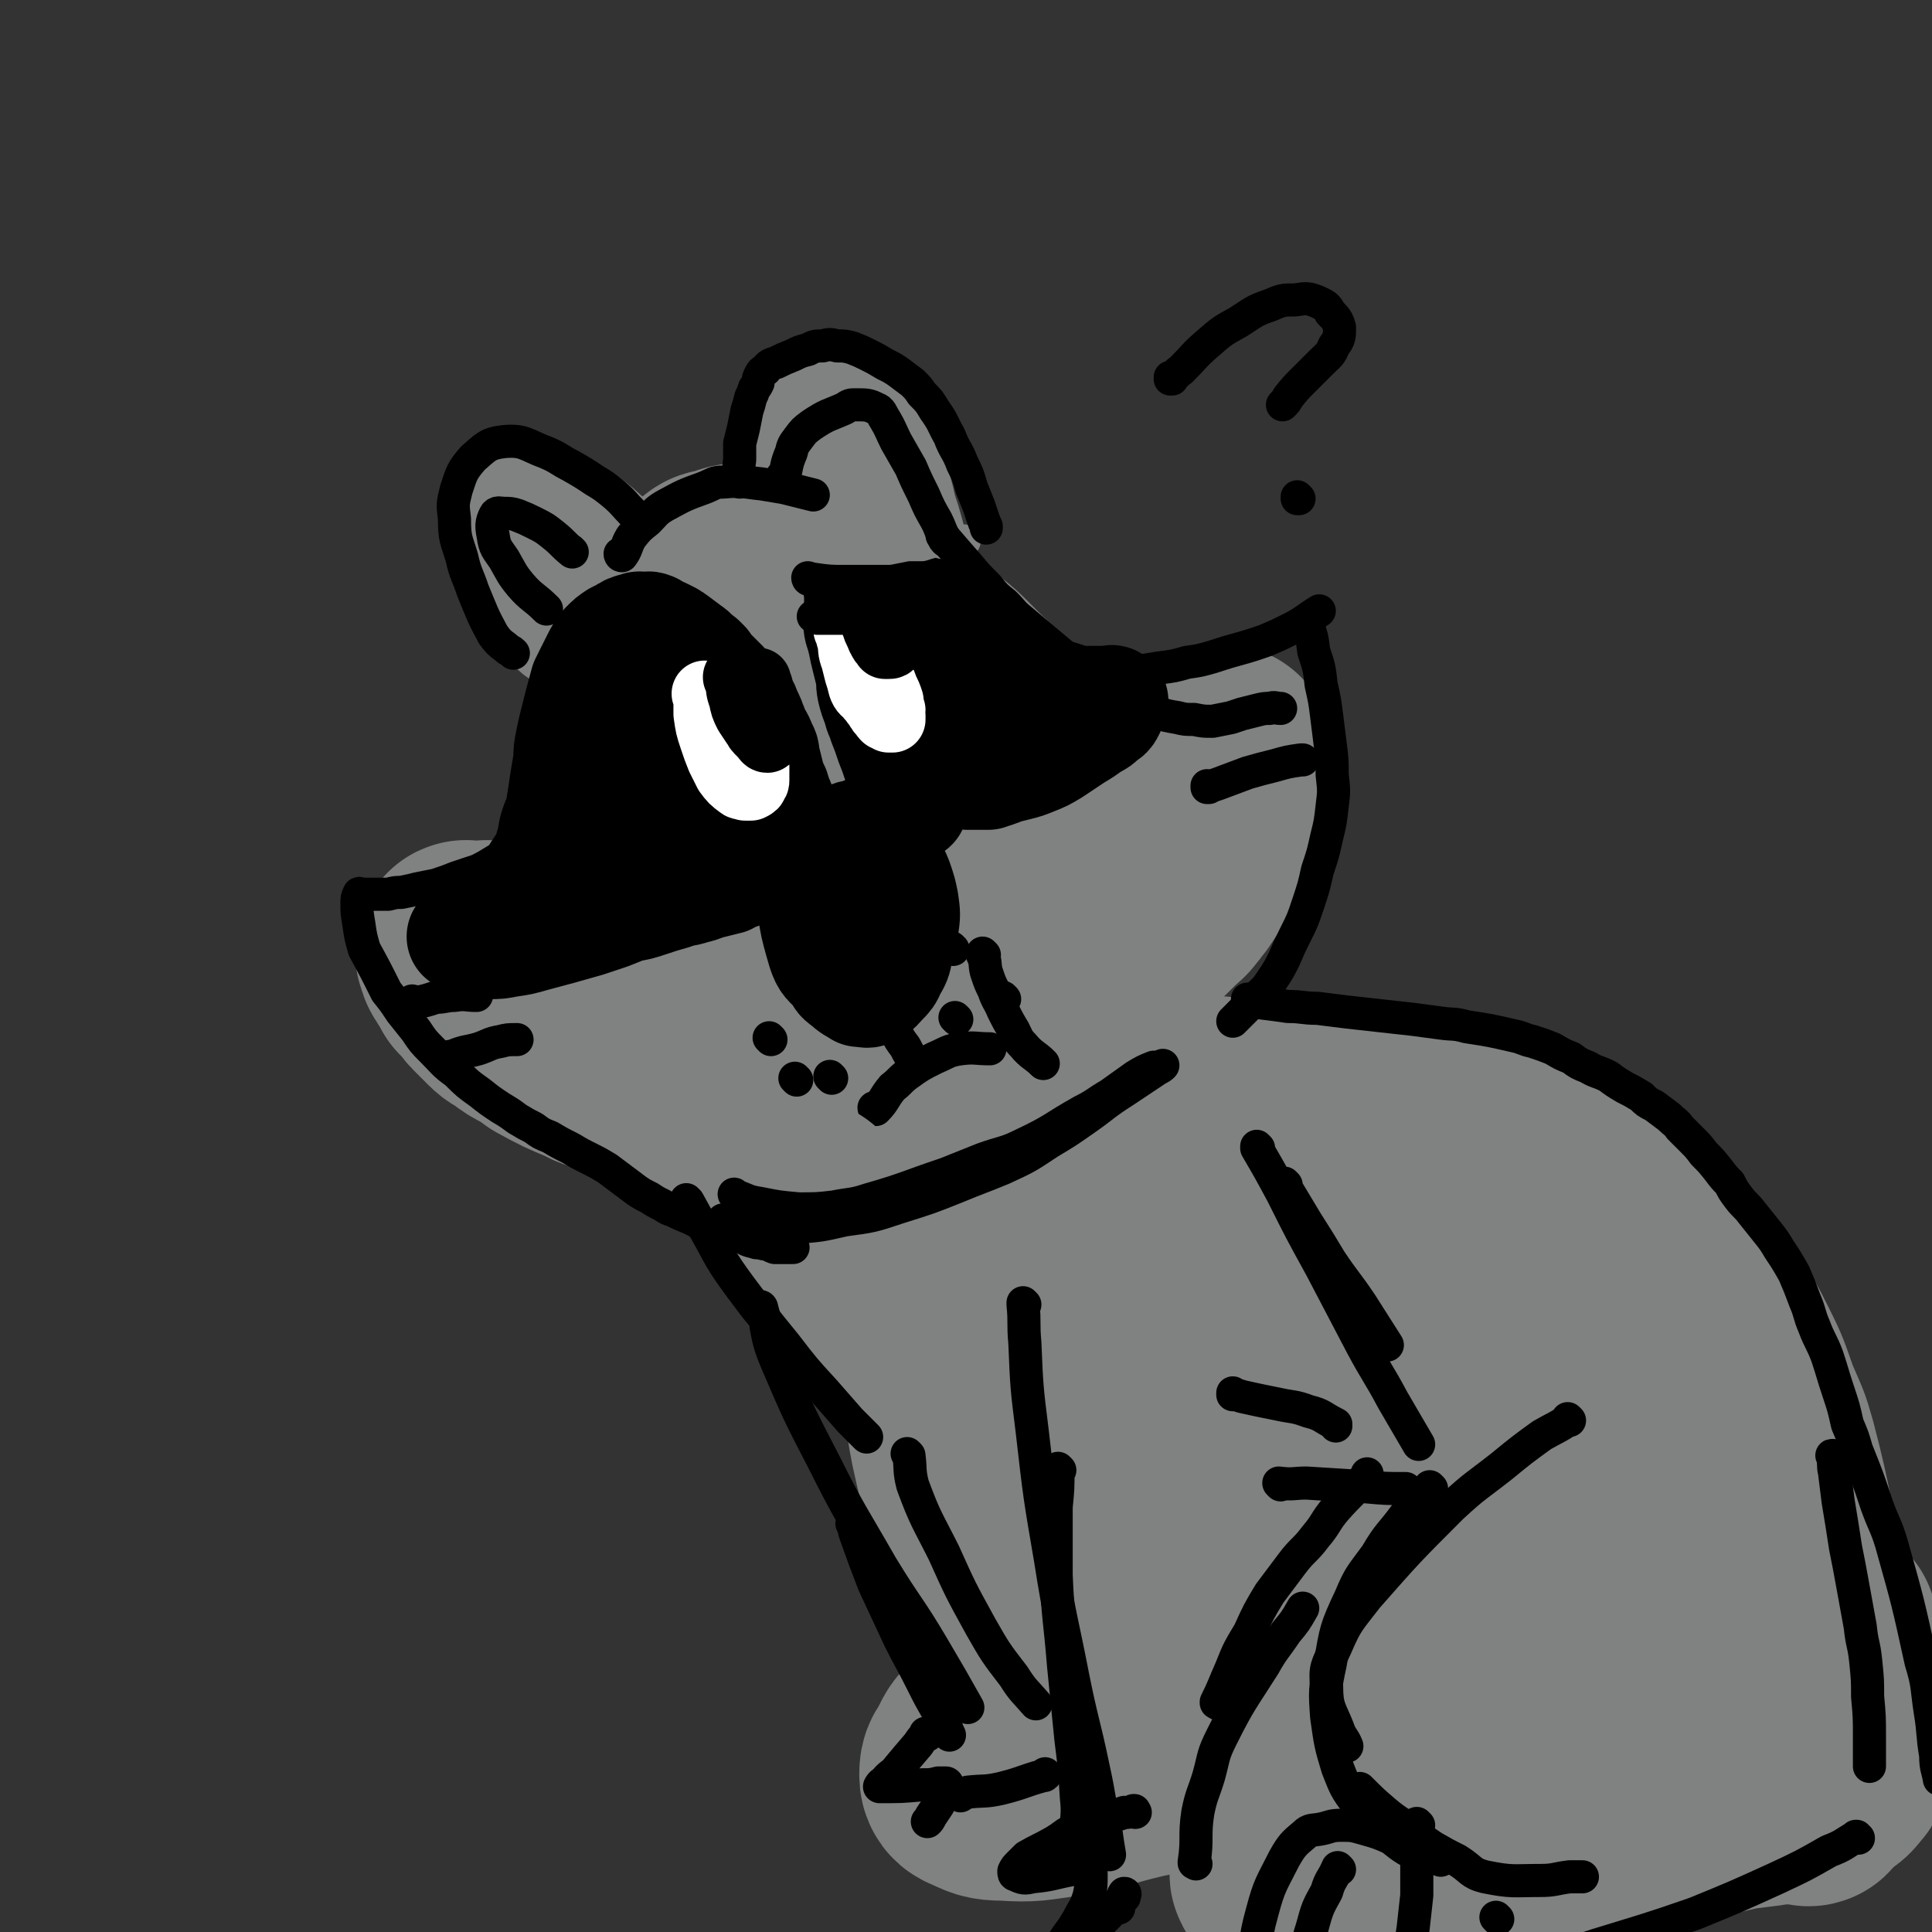 <svg viewBox='0 0 1050 1050' version='1.1' xmlns='http://www.w3.org/2000/svg' xmlns:xlink='http://www.w3.org/1999/xlink'><rect x="0" y="0" width="1050" height="1050" fill="#333333" stroke="none"/><g fill='none' stroke='rgb(128,130,130)' stroke-width='120' stroke-linecap='round' stroke-linejoin='round'><path d='M480,338c0,0 -1,-1 -1,-1 0,0 1,1 1,1 -6,-4 -6,-5 -13,-9 -5,-3 -4,-3 -10,-6 -3,-1 -3,-1 -7,-3 -4,-1 -4,-2 -8,-3 -7,-3 -7,-2 -15,-4 -4,-1 -4,-1 -9,-1 -3,-1 -3,0 -7,0 -3,0 -3,0 -5,0 -3,0 -3,-1 -6,0 -2,0 -2,1 -5,2 -3,1 -3,0 -6,1 -2,1 -2,2 -4,3 -3,2 -3,2 -6,4 -3,3 -3,3 -5,6 -3,3 -3,3 -5,7 -3,4 -4,3 -6,7 -2,5 -2,5 -4,9 -2,5 -2,4 -4,9 -1,4 -1,4 -3,9 -1,5 -1,5 -2,9 -1,5 -1,5 -1,9 -1,5 -2,5 -2,9 -1,5 -1,5 -1,10 -1,9 0,9 0,18 0,5 0,5 0,9 0,6 0,6 0,12 -1,4 -1,4 -1,9 -1,4 -1,4 -1,8 -1,4 -1,4 -2,8 -1,3 -1,3 -1,6 0,3 0,3 0,6 -1,2 -1,2 -1,4 -1,2 -1,2 -1,4 0,1 0,1 0,2 -1,2 -2,1 -3,3 -1,2 -1,2 -2,3 -1,2 0,2 -2,4 -1,2 -1,2 -2,3 -2,1 -2,1 -4,2 -2,0 -2,0 -4,1 -1,1 -1,1 -3,2 -1,1 -1,1 -2,2 -1,1 0,1 -2,2 0,0 0,0 -1,0 -1,0 -1,0 -2,0 -2,0 -2,0 -4,0 -2,1 -2,1 -4,2 -3,1 -3,2 -7,3 -2,1 -2,0 -4,1 -1,0 -1,0 -3,0 -4,0 -4,0 -8,0 -1,0 -1,0 -3,0 -2,0 -2,0 -4,0 -2,0 -2,0 -4,0 -1,-1 -1,-1 -2,-1 -1,-1 -1,-1 -2,-1 -1,-1 -1,-1 -2,-1 -1,-1 -1,0 -2,0 -1,0 -1,0 -2,0 -1,0 -1,0 -1,0 -1,0 -1,0 -2,0 -1,0 -1,0 -2,0 -1,0 -1,0 -2,0 0,0 -1,-1 -1,0 0,1 0,1 1,3 0,2 1,2 2,4 1,2 1,2 2,3 1,2 1,2 2,4 2,2 2,2 4,4 2,3 2,3 5,6 3,3 3,3 6,6 3,3 3,2 7,5 4,3 4,3 8,5 5,3 5,3 9,6 11,6 11,6 23,11 5,3 5,2 11,4 5,2 5,2 10,4 7,2 7,2 14,3 7,2 7,2 14,3 7,2 7,2 13,2 5,1 5,1 11,1 5,0 5,0 10,0 6,-1 6,-1 11,-2 6,-1 6,-1 13,-2 5,0 5,0 11,-1 6,-1 6,-1 12,-3 6,-1 6,-2 11,-4 5,-1 6,0 11,-2 6,-1 6,-2 12,-3 5,-2 5,-1 10,-3 7,-1 7,-1 15,-3 3,-1 3,-1 7,-2 3,-1 4,-1 7,-2 4,-1 4,-1 7,-3 3,-1 3,-1 6,-2 2,-2 2,-2 5,-3 3,-2 3,-2 6,-4 6,-4 6,-4 12,-7 3,-2 3,-2 5,-4 3,-2 3,-2 6,-3 3,-2 3,-2 6,-4 2,-3 2,-3 5,-5 3,-2 3,-2 6,-4 3,-3 2,-3 5,-6 4,-3 4,-3 8,-6 4,-2 4,-2 8,-5 4,-3 4,-3 8,-6 3,-2 4,-2 7,-5 3,-3 3,-3 6,-6 2,-2 3,-2 5,-5 2,-2 2,-3 4,-5 2,-3 2,-3 4,-6 2,-4 2,-4 4,-7 2,-3 2,-3 3,-6 2,-3 1,-3 2,-6 1,-2 1,-2 2,-5 1,-1 1,-1 2,-3 1,-2 1,-2 2,-4 1,-2 1,-2 2,-4 0,-1 1,-1 1,-3 1,-2 2,-2 2,-5 1,-1 0,-2 0,-3 0,-2 0,-2 0,-4 0,-2 0,-2 0,-4 0,-1 0,-1 0,-1 0,-1 0,-1 0,-2 0,-1 0,-1 0,-2 0,-1 0,-1 0,-2 0,-1 0,-1 0,-2 0,-1 1,-2 0,-2 0,0 0,1 -1,2 -1,2 -1,2 -3,4 -2,2 -2,2 -4,4 -2,2 -2,2 -3,4 -2,1 -2,1 -3,2 -1,1 -1,1 -2,2 -3,2 -3,2 -6,4 -2,1 -2,1 -4,2 -4,2 -4,2 -9,4 -3,2 -3,2 -7,3 -4,1 -4,1 -7,2 -3,1 -3,1 -7,2 -2,1 -2,1 -5,2 -3,0 -3,0 -5,0 -3,0 -3,0 -5,0 -2,0 -2,0 -4,0 -3,0 -3,0 -6,0 -3,0 -3,0 -6,0 -2,-1 -2,-1 -4,-1 -2,-1 -2,-1 -4,-2 -1,-1 -1,-1 -3,-2 -2,-1 -2,-1 -4,-1 0,0 0,0 -1,0 '/><path d='M486,342c0,0 -1,-1 -1,-1 0,0 0,0 1,1 4,5 4,5 9,10 6,4 6,4 12,9 5,4 5,4 10,9 4,4 4,4 8,8 9,8 8,9 17,18 9,9 10,8 18,18 9,9 8,9 16,19 3,3 3,3 7,7 3,4 3,4 6,7 2,4 2,4 4,7 '/><path d='M423,368c0,0 -1,-1 -1,-1 -2,6 -2,7 -3,14 -2,15 -2,15 -3,30 -2,18 -3,18 -3,35 -1,25 0,25 1,50 0,6 1,7 2,12 0,3 1,3 2,5 0,1 0,1 1,1 2,-2 2,-2 4,-4 5,-6 6,-6 10,-13 7,-11 7,-12 12,-24 5,-13 5,-13 8,-26 2,-12 2,-12 2,-25 0,-8 0,-8 -1,-17 -1,-3 -1,-3 -2,-7 -1,-2 -1,-2 -2,-3 -1,-1 -3,0 -3,1 -4,4 -4,4 -5,9 -3,10 -3,11 -3,21 1,12 1,12 4,23 3,11 3,11 8,21 3,6 4,6 8,11 4,5 4,5 8,8 5,3 5,3 10,5 5,1 5,2 10,1 6,-2 6,-2 11,-7 6,-5 6,-6 11,-14 5,-9 5,-9 9,-19 2,-6 2,-6 3,-12 1,-3 1,-4 1,-7 -1,0 -1,-1 -2,0 -1,1 -1,1 -3,3 -1,1 -1,1 -1,2 '/></g>
<g fill='none' stroke='rgb(128,130,130)' stroke-width='60' stroke-linecap='round' stroke-linejoin='round'><path d='M426,281c0,0 -1,-1 -1,-1 0,0 1,1 1,1 -1,-6 -1,-7 -1,-14 -1,-5 -1,-5 0,-11 0,-5 0,-5 1,-11 0,-5 1,-4 1,-9 1,-3 1,-3 1,-7 0,-2 -1,-2 0,-4 0,-2 0,-2 2,-4 2,-2 2,-2 5,-4 3,-1 3,-1 7,-1 3,-1 3,0 6,0 4,0 4,0 7,0 3,1 3,1 6,2 3,2 3,2 6,5 3,3 4,3 6,8 4,6 4,6 7,13 3,8 3,8 5,16 3,8 3,8 5,17 2,6 2,6 4,13 1,4 1,4 2,8 1,3 1,3 2,5 0,2 0,2 0,3 -1,1 0,1 0,2 0,0 0,1 0,1 0,0 0,-1 0,-2 -1,-3 -2,-3 -3,-6 -2,-5 -2,-5 -3,-10 -2,-5 -2,-5 -4,-11 -2,-5 -2,-5 -4,-11 -3,-5 -3,-5 -6,-10 -2,-5 -3,-5 -5,-10 -3,-5 -3,-5 -6,-10 -3,-5 -3,-5 -6,-9 -3,-3 -3,-4 -5,-7 -2,-2 -2,-2 -4,-4 -2,-2 -2,-1 -4,-3 -1,-1 0,-1 -2,-2 0,-1 0,-1 -1,-1 -2,0 -2,0 -3,1 -2,3 -2,4 -4,8 -2,8 -2,8 -3,17 -1,9 -2,9 -2,19 0,10 1,10 2,21 1,9 1,9 3,18 '/><path d='M338,300c0,0 -1,-1 -1,-1 0,0 1,1 1,1 -11,-9 -11,-11 -23,-19 -4,-3 -5,-2 -10,-4 -3,-1 -3,-2 -7,-3 -5,-1 -5,-1 -10,-1 -2,0 -2,0 -4,1 -2,1 -2,1 -3,3 -3,3 -3,3 -4,7 -2,4 -2,4 -3,8 -1,5 -1,5 0,9 0,5 0,5 2,10 2,5 2,4 4,8 2,4 2,4 5,7 2,3 2,3 5,6 3,3 3,3 6,5 3,3 4,3 7,6 3,2 3,2 6,4 3,1 3,1 5,3 3,2 3,2 7,4 1,0 2,0 3,0 1,0 1,0 2,0 1,0 2,0 2,0 0,-1 -1,-1 -2,-2 -1,-1 -1,-1 -2,-2 -1,-1 -2,-1 -3,-2 -2,-2 -2,-2 -4,-4 -2,-2 -2,-2 -3,-4 -2,-3 -2,-3 -4,-5 -2,-2 -2,-2 -3,-4 '/></g>
<g fill='none' stroke='rgb(0,0,0)' stroke-width='60' stroke-linecap='round' stroke-linejoin='round'><path d='M426,443c0,0 -1,-1 -1,-1 0,0 1,1 1,1 -2,-7 -3,-7 -5,-14 -2,-4 -2,-4 -3,-8 -1,-4 -1,-4 -2,-8 -1,-4 0,-4 -2,-7 -2,-6 -3,-5 -5,-11 -1,-2 -1,-3 -2,-5 -1,-2 -1,-2 -3,-4 -1,-1 -1,-1 -2,-3 -1,-2 0,-2 -2,-4 -1,-2 -2,-2 -4,-4 -2,-1 -2,-1 -3,-3 -2,-2 -2,-2 -4,-4 -2,-2 -2,-2 -4,-4 -1,-1 -1,-1 -2,-3 -1,-1 -1,-1 -2,-2 -1,-1 -1,0 -3,-2 -2,-1 -1,-2 -3,-3 -4,-3 -4,-3 -8,-6 -1,-1 -2,-1 -3,-2 -2,-1 -2,-1 -4,-2 -2,-1 -2,0 -4,-1 -1,-1 -1,-2 -2,-2 -2,-1 -2,0 -4,0 -2,0 -2,-1 -4,0 -4,1 -4,1 -7,3 -2,1 -2,1 -4,2 -3,2 -3,2 -6,5 -3,4 -3,4 -5,8 -3,6 -3,6 -6,12 -3,11 -3,11 -6,23 -1,4 -1,4 -2,9 -1,5 -1,5 -1,10 -1,6 -1,6 -2,12 -1,7 -1,7 -2,13 -1,7 -2,6 -4,13 -1,4 0,4 -2,9 -1,4 -1,4 -3,8 -2,3 -2,3 -4,6 -1,4 -1,4 -3,7 -2,3 -2,3 -4,5 -2,3 -2,3 -4,5 -1,2 -2,2 -3,4 -3,2 -3,2 -5,3 -4,4 -4,4 -9,8 -1,1 -1,1 -2,2 -1,0 -1,0 -2,1 -1,0 -1,0 -2,0 -1,0 -1,0 -2,0 -1,0 -1,0 -1,0 -1,0 -1,0 -2,0 -1,0 -1,0 -2,0 0,0 1,0 1,0 1,0 1,1 2,1 2,1 2,1 4,2 4,1 4,1 8,1 5,0 5,0 10,-1 7,-1 7,-1 14,-3 15,-4 15,-4 29,-8 6,-2 6,-2 12,-4 5,-2 5,-2 10,-4 6,-1 6,-1 12,-3 6,-2 6,-2 13,-4 5,-2 5,-1 11,-3 5,-1 5,-2 10,-3 4,-1 4,-1 8,-2 1,0 1,-1 3,-2 2,0 2,-1 4,-1 2,-1 2,-1 3,-2 2,-1 2,-1 4,-2 2,-1 1,-1 3,-2 2,-1 2,-1 4,-2 0,0 0,0 1,0 '/><path d='M349,382c0,0 -1,-1 -1,-1 0,0 1,0 1,1 -2,9 -3,9 -5,19 -1,9 -1,9 -1,19 0,7 0,7 1,14 0,5 1,5 2,10 1,3 0,3 2,7 0,1 0,2 1,3 2,2 2,3 4,4 1,0 2,0 3,-2 3,-3 2,-3 4,-7 4,-8 4,-8 8,-17 3,-7 3,-7 5,-15 2,-5 2,-5 3,-11 1,-3 1,-3 2,-6 0,-2 0,-2 0,-4 0,-1 0,-1 0,-1 0,-2 0,-4 0,-4 0,0 -1,2 0,4 1,5 1,5 2,10 3,9 3,9 7,17 3,8 3,8 7,16 2,4 3,4 5,8 '/><path d='M496,438c0,0 -1,-1 -1,-1 0,0 1,1 1,1 -2,-6 -2,-6 -4,-12 -2,-6 -2,-6 -4,-11 -2,-6 -2,-6 -4,-11 -2,-6 -2,-6 -4,-11 -1,-4 -2,-4 -3,-9 -2,-5 -2,-5 -3,-9 -1,-5 0,-5 -1,-9 -1,-4 -1,-4 -2,-8 -1,-4 -1,-4 -2,-9 -1,-4 -1,-4 -2,-7 -1,-4 0,-4 0,-7 -1,-3 0,-3 0,-6 0,-2 0,-2 0,-3 0,-3 0,-3 0,-5 0,-1 -1,-1 0,-2 0,-2 0,-2 1,-4 0,-1 1,-1 2,-1 1,-1 2,0 3,0 2,0 2,0 5,0 2,1 2,1 5,2 4,2 4,2 8,4 3,2 3,2 7,5 4,3 4,3 9,7 4,3 4,3 7,7 4,3 4,2 8,5 3,3 3,3 6,6 2,2 2,3 5,5 3,3 3,3 7,6 3,2 3,3 7,5 3,2 4,2 7,4 4,1 4,2 8,3 3,2 3,2 7,3 3,2 3,1 7,2 3,1 3,1 6,2 3,1 3,1 6,1 2,0 2,0 4,0 2,0 2,0 4,0 2,0 2,0 3,0 1,0 1,0 2,0 1,0 1,0 2,0 1,0 1,-1 2,0 0,0 0,1 -1,1 0,2 0,2 -1,4 -1,2 -1,2 -3,3 -3,3 -3,3 -7,5 -4,3 -4,3 -9,6 -6,4 -6,4 -12,8 -5,3 -5,3 -10,5 -5,2 -5,2 -9,3 -4,1 -4,1 -8,2 -2,1 -2,1 -5,2 -2,0 -2,0 -3,1 -2,0 -2,0 -3,0 -1,0 -1,0 -2,0 -1,0 -1,0 -2,0 -1,0 -1,0 -2,0 -1,0 -1,0 -2,0 -1,-1 -1,-1 -1,-2 -1,-2 -2,-2 -2,-3 -1,-2 -1,-2 -2,-5 -1,-4 -1,-4 -2,-7 -1,-5 -1,-5 -2,-10 -1,-4 -1,-4 -2,-8 0,-3 0,-3 -2,-5 0,-1 0,-1 0,-1 '/><path d='M471,453c0,0 -1,-1 -1,-1 0,0 1,1 1,1 -5,1 -6,0 -10,2 -4,2 -5,2 -8,5 -4,3 -5,3 -8,8 -3,7 -4,7 -4,14 1,17 1,18 6,35 2,6 3,6 8,11 2,4 2,4 5,6 3,3 4,3 7,5 3,0 4,1 6,0 4,-2 4,-3 7,-6 2,-2 3,-3 4,-6 3,-5 3,-5 4,-10 2,-6 2,-6 3,-13 1,-7 1,-7 0,-14 -1,-5 -1,-5 -3,-11 -2,-5 -2,-5 -5,-9 -2,-3 -2,-3 -4,-6 -2,-2 -2,-2 -3,-4 -1,-1 -1,-1 -2,-2 -1,0 -1,0 -2,0 0,0 0,0 0,0 '/></g>
<g fill='none' stroke='rgb(0,0,0)' stroke-width='18' stroke-linecap='round' stroke-linejoin='round'><path d='M477,545c0,0 -1,-1 -1,-1 0,0 0,0 1,1 1,2 1,2 3,5 3,6 3,6 7,11 2,4 2,4 5,8 2,4 2,4 5,8 0,0 0,0 0,0 '/><path d='M476,603c0,0 -1,-1 -1,-1 0,0 0,1 1,1 5,-5 4,-6 9,-12 4,-3 4,-4 8,-7 7,-5 7,-5 15,-9 7,-3 7,-4 14,-5 8,-1 8,0 16,0 '/><path d='M535,519c0,0 -1,-1 -1,-1 0,0 0,0 0,1 2,4 1,5 2,9 2,6 2,6 4,10 2,6 3,6 5,11 3,6 3,6 6,11 2,4 2,5 5,8 5,6 6,5 11,10 '/></g>
<g fill='none' stroke='rgb(255,255,255)' stroke-width='36' stroke-linecap='round' stroke-linejoin='round'><path d='M384,378c0,0 -1,-1 -1,-1 0,0 1,0 1,1 0,5 0,5 0,10 1,7 1,7 3,13 2,6 2,6 4,11 2,4 2,4 4,8 3,4 3,4 7,7 1,1 2,0 3,1 2,0 2,0 3,0 2,-1 2,-1 2,-2 1,-1 1,-1 1,-2 0,-1 0,-1 0,-3 0,-2 0,-2 0,-5 -1,-3 -1,-3 -1,-6 -1,-5 -1,-5 -3,-9 -2,-3 -2,-3 -4,-7 -1,-3 -1,-3 -3,-5 -1,-2 -1,-2 -2,-4 0,0 0,0 0,0 '/><path d='M461,343c0,0 -1,-1 -1,-1 0,0 0,0 1,1 0,2 0,2 1,5 1,5 0,5 2,10 1,4 1,4 2,8 1,3 1,3 2,7 1,3 2,3 4,5 1,2 2,2 3,4 2,2 1,2 3,4 0,1 1,1 2,2 0,1 0,1 1,2 1,0 1,0 2,1 1,0 2,0 2,0 0,-1 0,-1 0,-2 -1,-2 0,-2 0,-3 -1,-3 -1,-3 -1,-5 -1,-3 -1,-3 -3,-7 -1,-4 -2,-4 -4,-7 -1,-4 -1,-4 -3,-7 -2,-3 -2,-2 -4,-5 -1,-1 -1,-1 -1,-2 -1,-1 -1,-1 -2,-2 0,0 0,0 0,0 '/></g>
<g fill='none' stroke='rgb(0,0,0)' stroke-width='36' stroke-linecap='round' stroke-linejoin='round'><path d='M401,369c0,0 -1,-1 -1,-1 0,0 1,0 1,1 1,5 0,5 2,10 1,5 1,5 3,9 2,3 2,3 4,6 1,1 1,2 2,3 1,1 1,1 2,2 2,2 2,3 3,3 1,0 0,-2 0,-4 -1,-3 0,-3 0,-6 -1,-4 0,-4 -1,-8 0,-4 0,-4 -2,-7 0,-2 -1,-2 -1,-4 -1,-2 -1,-2 -1,-3 0,0 0,0 0,0 '/><path d='M474,327c0,0 -1,-1 -1,-1 0,0 0,0 1,1 1,6 0,6 1,12 1,3 1,3 2,5 1,2 1,3 2,4 0,1 1,1 2,2 0,0 0,1 0,1 1,0 1,0 2,0 1,0 1,0 2,-1 0,-1 -1,-1 0,-2 0,-2 0,-2 0,-4 0,-7 0,-7 1,-13 0,-4 0,-4 0,-7 '/></g>
<g fill='none' stroke='rgb(128,130,130)' stroke-width='18' stroke-linecap='round' stroke-linejoin='round'><path d='M418,286c0,0 -1,-1 -1,-1 0,0 0,1 1,1 4,1 4,1 8,2 6,1 6,1 12,2 5,0 5,0 11,1 4,0 4,0 9,0 3,0 3,0 7,0 4,0 4,0 8,0 4,0 4,0 8,-1 8,-1 8,-2 15,-3 2,-1 2,0 4,0 2,0 2,0 3,0 1,0 1,0 2,0 1,0 1,0 2,0 0,0 1,0 1,0 0,0 -1,0 -2,0 -2,0 -2,0 -4,0 -5,0 -5,1 -10,1 -8,1 -8,1 -16,2 -6,1 -6,1 -13,2 -5,1 -5,1 -10,1 -5,0 -5,0 -9,0 -5,0 -5,0 -10,0 -3,0 -3,0 -6,0 -2,0 -2,0 -4,0 -2,0 -2,0 -4,0 -1,0 -1,0 -2,0 0,0 -1,0 -1,0 1,0 2,0 5,0 5,1 5,2 10,2 7,1 7,1 13,2 7,1 7,1 14,1 6,0 6,0 13,0 5,0 5,0 11,0 5,-1 5,-1 10,-2 4,0 4,0 8,0 3,-1 3,-1 7,-2 3,0 3,1 6,1 5,0 5,-1 10,-1 '/></g>
<g fill='none' stroke='rgb(0,0,0)' stroke-width='18' stroke-linecap='round' stroke-linejoin='round'><path d='M440,315c0,0 -1,-1 -1,-1 0,0 0,1 1,1 3,1 3,1 7,3 6,2 6,2 13,5 5,1 5,1 10,3 5,1 5,0 10,1 4,1 4,2 9,2 5,1 5,1 10,1 3,0 3,0 7,0 3,0 3,0 5,0 2,0 2,0 4,0 1,0 1,0 2,0 1,0 1,0 2,0 1,0 1,0 1,0 -1,0 -1,0 -3,0 -2,0 -2,-1 -4,0 -2,0 -2,0 -4,1 -3,1 -3,1 -5,2 -4,1 -4,1 -8,2 -5,0 -5,0 -10,1 -5,0 -5,0 -11,0 -5,0 -5,0 -10,0 -4,0 -4,0 -8,0 -3,0 -3,0 -6,0 -1,0 -1,0 -3,0 -1,0 -1,0 -2,0 -1,0 -1,0 -2,0 -1,-1 -1,-1 -2,-1 0,0 0,0 0,0 0,0 0,0 1,0 3,0 3,0 6,0 5,0 5,0 9,0 5,0 5,0 9,0 5,0 5,0 10,0 4,0 4,0 8,0 5,0 5,0 10,0 3,0 3,0 7,0 4,0 4,0 7,0 3,0 3,0 7,0 '/></g>
<g fill='none' stroke='rgb(128,130,130)' stroke-width='60' stroke-linecap='round' stroke-linejoin='round'><path d='M625,565c0,0 -1,-1 -1,-1 0,0 0,0 0,1 5,1 5,2 9,3 7,2 7,1 14,2 11,1 11,1 23,2 13,0 13,0 26,1 12,1 12,1 23,2 14,1 14,0 27,2 24,5 25,5 49,11 11,3 11,4 22,9 10,4 10,3 19,8 9,6 9,6 17,12 10,7 10,7 19,15 8,6 8,7 16,14 7,8 7,8 15,16 4,4 4,4 8,9 '/><path d='M882,623c0,0 -1,-1 -1,-1 0,0 0,0 0,1 6,4 7,3 12,8 9,7 9,7 18,16 10,11 10,11 20,22 11,15 12,15 22,31 8,12 8,12 14,24 7,14 7,15 12,29 6,14 6,13 10,27 10,38 8,38 17,75 4,19 4,19 8,38 1,4 1,4 2,7 '/></g>
<g fill='none' stroke='rgb(128,130,130)' stroke-width='120' stroke-linecap='round' stroke-linejoin='round'><path d='M437,658c0,0 -1,-1 -1,-1 0,0 0,0 1,1 6,9 5,9 12,18 10,13 8,15 20,24 17,14 18,14 37,24 19,9 19,9 40,15 19,6 19,6 39,8 22,3 22,4 44,4 18,-1 19,0 37,-5 32,-10 31,-12 62,-25 14,-7 14,-7 28,-14 16,-9 16,-9 31,-18 6,-4 5,-4 11,-8 4,-2 4,-2 7,-4 '/><path d='M537,670c0,0 -1,-1 -1,-1 0,0 0,1 0,1 4,-1 4,-1 7,-2 13,-2 14,-1 27,-3 12,-3 12,-3 25,-6 15,-4 15,-3 31,-7 15,-3 15,-3 29,-8 15,-4 15,-4 29,-9 9,-4 9,-4 19,-8 6,-2 6,-2 13,-5 4,-3 4,-3 9,-6 2,-2 2,-2 5,-4 1,0 1,0 2,-1 1,-1 2,-2 2,-2 0,0 -1,0 -2,1 -3,1 -3,1 -7,3 -7,4 -6,5 -13,9 -11,6 -11,6 -23,12 -11,5 -11,4 -21,9 -10,3 -10,3 -19,7 -8,4 -8,4 -15,7 -8,4 -8,4 -15,8 -7,3 -7,4 -14,7 -4,3 -4,3 -9,5 -3,1 -3,1 -6,1 -2,1 -2,1 -3,1 -1,0 -2,0 -2,0 0,0 1,0 3,0 6,0 6,0 12,0 10,-2 10,-2 20,-4 8,-3 8,-3 17,-6 5,-2 6,-2 11,-6 3,-2 3,-2 6,-5 1,-2 2,-2 3,-4 1,-4 1,-4 1,-7 0,-2 0,-2 -1,-3 0,-2 0,-2 -1,-4 -2,-2 -2,-2 -4,-4 -7,-6 -7,-6 -14,-11 -2,-2 -2,-2 -4,-5 -2,-1 -2,-1 -3,-3 -1,-1 -2,-1 -2,-2 -1,-1 0,-1 -1,-2 0,0 0,0 0,0 '/><path d='M517,744c0,0 -1,-1 -1,-1 0,0 0,0 1,1 3,20 1,20 5,40 4,18 4,19 10,36 5,15 4,15 12,29 7,13 7,13 16,25 9,11 8,13 20,21 33,21 35,21 71,36 17,7 18,7 37,9 16,2 16,1 33,-1 17,-1 17,-1 34,-5 17,-4 17,-5 34,-11 21,-7 21,-7 43,-15 '/><path d='M562,826c0,0 -2,-1 -1,-1 3,-1 4,0 7,-2 14,-5 14,-6 28,-12 22,-9 22,-9 43,-18 22,-8 22,-8 44,-16 20,-7 20,-8 41,-14 20,-6 20,-6 41,-10 23,-4 23,-4 46,-6 17,-1 17,-1 35,0 17,1 17,1 33,5 12,2 12,2 23,7 9,4 9,5 17,10 7,6 7,6 13,12 6,6 6,5 11,11 3,4 3,5 5,9 '/><path d='M808,620c0,0 -1,-1 -1,-1 0,0 0,0 0,1 10,9 10,9 20,18 10,9 10,9 21,19 14,13 15,13 28,26 14,15 14,15 27,30 12,15 12,15 22,31 8,13 9,13 15,27 7,14 9,14 11,28 4,28 3,29 1,56 -1,14 -2,14 -7,27 -4,12 -3,13 -10,24 -5,9 -6,9 -13,15 -9,8 -10,8 -20,13 -15,5 -15,6 -30,8 -17,2 -18,0 -35,0 -17,1 -17,0 -35,0 -18,1 -18,1 -36,1 -18,1 -18,1 -36,2 -18,1 -18,1 -37,2 -15,1 -15,1 -29,0 -8,0 -8,0 -15,-1 '/><path d='M621,833c0,0 -1,-1 -1,-1 0,0 0,0 0,0 14,10 13,12 27,19 22,12 23,12 47,19 31,9 31,9 63,15 50,8 50,7 100,13 17,2 17,1 35,2 28,0 28,1 56,0 9,0 9,0 18,-1 6,-1 6,-2 12,-3 4,-2 4,-2 8,-3 2,-1 3,0 4,-2 2,-1 2,-1 3,-3 0,-1 0,-1 0,-2 0,-1 0,-1 0,-1 1,3 1,4 2,8 2,10 2,10 4,20 2,10 2,10 3,21 1,7 1,7 0,15 0,4 0,4 -2,9 -1,3 -1,3 -3,5 -2,3 -3,3 -6,4 -6,1 -6,1 -12,0 -8,0 -8,-1 -16,-2 -11,-3 -11,-3 -21,-7 -12,-3 -13,-2 -24,-8 -24,-11 -24,-11 -47,-24 -11,-6 -10,-7 -21,-14 -9,-5 -9,-5 -18,-9 -12,-6 -13,-6 -25,-11 -16,-7 -16,-6 -31,-13 -16,-6 -16,-5 -32,-12 -13,-6 -13,-6 -26,-13 0,0 0,-1 0,-1 7,3 8,4 15,6 17,4 17,7 34,8 42,3 43,3 85,0 18,-1 17,-2 35,-6 11,-3 11,-3 21,-7 6,-1 5,-2 10,-4 3,-1 3,-1 5,-2 1,-1 1,-1 1,-2 0,-2 0,-2 -2,-3 -6,-4 -6,-4 -13,-7 -17,-7 -17,-7 -35,-12 -21,-6 -21,-9 -44,-11 -37,-4 -38,-4 -76,-2 -15,1 -15,2 -29,7 -9,4 -8,6 -16,11 -5,4 -6,3 -10,8 -3,3 -5,4 -5,8 1,6 1,7 5,11 8,10 9,10 21,16 22,11 22,11 46,17 23,7 24,7 47,10 17,2 18,2 35,2 12,-1 12,-2 25,-4 12,-2 12,-2 23,-4 3,-1 3,-1 5,-2 2,-1 2,-1 3,-2 0,-1 -1,-1 -2,-2 -3,-2 -3,-2 -7,-3 -13,-7 -12,-8 -25,-14 -18,-8 -18,-8 -36,-16 -18,-7 -18,-7 -37,-12 -13,-4 -13,-5 -27,-7 -11,-1 -11,-1 -22,-1 -8,1 -8,2 -16,3 '/><path d='M866,920c0,0 -1,-1 -1,-1 0,0 0,0 0,0 -9,5 -10,5 -20,10 -14,8 -14,9 -29,17 -17,9 -17,9 -33,18 -18,9 -19,8 -37,18 -14,8 -14,8 -27,17 -8,5 -8,5 -16,11 -3,2 -3,2 -6,6 -1,1 -2,2 -1,3 6,2 7,3 14,2 43,-3 43,-3 85,-9 23,-3 23,-4 45,-9 22,-5 22,-6 44,-11 17,-5 17,-5 35,-8 12,-3 12,-3 25,-6 8,-1 8,-1 16,-2 5,-1 5,-1 10,-1 3,0 3,0 6,0 3,0 3,0 5,0 1,0 1,0 2,0 1,1 0,1 0,1 '/><path d='M567,914c0,0 -1,-1 -1,-1 0,0 1,0 0,0 -8,9 -9,9 -17,18 -6,7 -6,7 -11,14 -5,5 -5,5 -8,12 -2,3 -3,3 -3,7 0,2 0,4 3,5 7,3 7,4 16,4 15,1 16,0 31,-2 22,-4 21,-5 42,-10 19,-4 19,-4 38,-9 4,-1 4,-1 7,-3 '/></g>
<g fill='none' stroke='rgb(0,0,0)' stroke-width='18' stroke-linecap='round' stroke-linejoin='round'><path d='M276,464c0,0 -1,-1 -1,-1 0,0 1,0 1,1 -8,4 -8,5 -16,9 -6,2 -6,2 -12,4 -5,2 -5,2 -11,4 -5,1 -5,1 -10,2 -4,1 -4,1 -9,2 -3,0 -3,0 -7,1 -2,0 -2,0 -5,0 -2,0 -2,0 -4,0 -1,0 -1,0 -2,0 -1,0 -1,0 -2,0 0,0 0,0 -1,0 -1,0 -2,-1 -2,0 -1,2 -1,2 -1,5 0,5 0,5 1,11 1,7 1,7 3,14 6,11 6,11 12,23 4,5 4,5 8,11 4,5 4,5 8,10 4,6 4,6 9,11 6,6 6,7 13,12 6,6 6,6 13,11 5,4 5,4 11,8 5,3 5,3 9,6 5,3 5,3 9,5 4,3 4,3 9,5 5,3 5,3 11,6 5,3 5,3 11,6 4,2 4,2 9,5 4,3 4,3 8,6 4,3 4,3 8,6 3,2 3,2 7,4 3,2 3,2 7,4 3,2 3,2 6,3 4,2 4,2 9,4 4,2 4,2 8,4 4,1 4,0 8,2 2,0 2,0 5,1 3,1 3,1 5,2 4,2 4,3 9,4 2,1 2,0 5,1 3,0 3,1 6,2 5,0 5,0 10,0 '/><path d='M225,545c0,0 -1,-1 -1,-1 0,0 0,1 1,1 6,-1 6,-1 12,-3 5,0 5,-1 10,-1 6,-1 6,0 12,0 0,0 0,0 0,0 '/><path d='M241,576c0,0 -1,-1 -1,-1 0,0 0,1 1,1 2,-1 2,-2 5,-2 7,-3 7,-2 14,-4 6,-2 6,-3 12,-4 4,-1 4,-1 9,-1 '/><path d='M344,279c0,0 -1,-1 -1,-1 0,0 1,1 1,1 -5,-5 -5,-6 -11,-11 -5,-4 -5,-4 -10,-7 -6,-4 -6,-4 -13,-8 -6,-3 -6,-4 -13,-7 -11,-4 -12,-7 -23,-6 -9,1 -10,3 -17,9 -6,7 -6,8 -9,17 -2,8 -2,8 -1,16 0,11 1,11 4,21 2,9 3,9 6,18 5,12 5,13 11,24 3,4 3,4 7,7 2,2 2,1 4,3 '/><path d='M311,300c0,0 -1,-1 -1,-1 0,0 1,1 1,1 -5,-4 -5,-5 -10,-9 -5,-4 -5,-4 -11,-7 -4,-2 -4,-2 -9,-4 -3,-1 -4,-1 -7,-1 -2,0 -4,-1 -5,1 -2,4 -2,6 -1,11 1,7 2,7 6,13 4,7 4,8 9,14 6,7 7,6 14,13 '/><path d='M433,587c0,0 -1,-1 -1,-1 0,0 0,0 1,1 '/><path d='M419,565c0,0 -1,-1 -1,-1 0,0 0,0 1,1 '/><path d='M452,586c0,0 -1,-1 -1,-1 0,0 0,0 1,1 '/><path d='M520,554c0,0 -1,-1 -1,-1 0,0 0,0 1,1 '/><path d='M518,516c0,0 -1,-1 -1,-1 0,0 0,0 1,1 '/><path d='M546,543c0,0 -1,-1 -1,-1 0,0 0,0 0,1 '/><path d='M338,302c0,0 -1,-1 -1,-1 0,0 0,1 1,1 3,-4 2,-5 5,-10 4,-5 4,-5 9,-9 4,-4 4,-5 9,-8 11,-6 11,-6 22,-10 5,-2 5,-3 10,-3 11,-1 11,0 21,1 6,1 6,1 12,2 8,2 8,2 16,4 '/><path d='M402,262c0,0 -1,-1 -1,-1 0,0 1,1 1,1 0,-5 -1,-6 0,-12 0,-4 0,-4 0,-9 1,-4 1,-4 2,-8 1,-5 1,-5 2,-10 1,-3 1,-3 2,-7 1,-2 1,-2 2,-5 1,-1 1,-1 2,-3 0,-2 0,-2 1,-4 1,-2 1,-2 3,-3 2,-3 3,-3 6,-4 4,-2 4,-2 9,-4 4,-2 4,-2 8,-3 4,-2 4,-2 8,-2 4,-1 4,-1 8,0 4,0 4,0 8,1 5,2 5,2 9,4 4,2 4,2 9,5 4,2 4,2 7,4 4,3 4,3 8,6 3,3 3,3 5,6 4,4 4,4 7,9 5,7 4,7 8,14 3,8 4,7 7,15 3,6 3,6 5,13 2,5 2,5 4,10 1,3 1,3 2,6 1,3 1,3 2,5 0,1 0,1 0,1 '/><path d='M426,260c0,0 -1,-1 -1,-1 0,0 0,1 1,1 2,-7 1,-7 4,-14 1,-4 1,-4 4,-8 3,-4 3,-4 7,-7 9,-6 9,-5 18,-9 3,-2 3,-2 6,-2 6,0 7,0 11,2 3,1 3,3 5,6 3,5 3,6 6,12 4,7 4,7 8,14 3,7 3,7 7,15 3,7 3,7 7,14 2,4 2,5 4,9 0,1 0,1 1,2 '/><path d='M513,292c0,0 -1,-1 -1,-1 0,0 0,0 1,1 6,7 6,7 13,15 5,6 5,6 11,12 4,5 4,5 9,9 5,5 4,5 9,9 13,11 13,11 25,21 7,6 7,6 15,11 7,5 7,5 14,9 5,3 5,3 11,6 4,2 4,2 8,3 6,2 6,2 12,3 4,1 4,1 9,1 5,1 5,1 10,1 5,-1 5,-1 10,-2 3,-1 3,-1 6,-2 4,-1 4,-1 8,-2 4,-1 4,-1 7,-1 3,-1 3,0 6,0 0,0 0,0 0,0 '/><path d='M618,365c0,0 -1,-1 -1,-1 0,0 0,1 0,1 7,-1 7,-1 13,-2 8,-1 8,-1 15,-3 7,-1 7,-1 14,-3 15,-5 15,-4 29,-9 7,-3 7,-3 13,-6 8,-4 8,-5 16,-10 0,0 0,0 0,0 '/><path d='M711,338c0,0 -1,-1 -1,-1 0,0 0,0 0,1 3,8 3,8 4,16 3,9 3,9 4,18 2,9 2,9 3,17 1,8 1,8 2,16 1,8 1,8 1,16 1,9 1,9 0,17 -1,9 -1,9 -3,17 -2,9 -2,9 -5,18 -2,9 -2,9 -5,18 -3,9 -3,9 -7,17 -3,6 -3,6 -6,13 -3,6 -3,6 -7,12 -4,6 -4,5 -9,10 -3,3 -3,3 -6,6 -3,3 -3,3 -6,6 '/><path d='M657,428c0,0 -1,-1 -1,-1 0,0 0,1 0,1 3,-1 3,-1 6,-2 8,-3 8,-3 16,-6 7,-2 7,-2 15,-4 7,-2 7,-2 14,-3 1,0 1,0 1,0 '/><path d='M400,650c0,0 -1,-1 -1,-1 0,0 0,0 1,1 6,2 6,3 13,4 10,2 10,2 21,3 10,0 10,0 19,-1 10,-2 10,-1 19,-4 21,-6 21,-7 42,-14 10,-4 10,-4 20,-8 11,-4 12,-3 22,-8 17,-8 16,-9 32,-18 8,-4 8,-5 15,-9 7,-5 7,-5 14,-10 5,-3 5,-3 10,-5 '/><path d='M394,664c0,0 -1,-1 -1,-1 0,0 0,1 1,1 7,1 7,1 15,2 12,0 12,1 24,1 13,-1 13,-1 26,-4 15,-2 15,-2 30,-7 16,-5 16,-5 31,-11 12,-5 13,-5 25,-10 13,-6 13,-6 25,-14 10,-6 10,-6 20,-13 10,-7 10,-8 21,-15 9,-6 9,-6 18,-12 2,-1 2,-1 3,-2 '/><path d='M679,544c0,0 -1,-1 -1,-1 0,0 0,1 0,1 4,0 4,0 7,1 8,1 8,1 15,2 8,0 8,1 16,1 8,1 8,1 16,2 9,1 9,1 18,2 9,1 9,1 18,2 8,1 7,1 15,2 7,1 7,0 14,2 13,2 13,2 26,5 5,1 5,2 10,3 6,2 6,2 11,4 5,3 5,3 10,5 4,3 4,3 9,5 5,3 5,2 11,5 4,3 4,3 9,6 4,2 4,2 9,5 3,3 3,3 7,5 4,3 4,3 8,6 3,3 4,3 6,6 3,3 3,3 6,6 4,4 4,4 7,8 4,4 4,4 8,9 3,4 3,4 6,7 2,4 2,4 5,8 3,4 4,4 7,8 4,5 4,5 8,10 4,5 4,5 7,10 4,6 4,6 8,13 3,7 3,7 6,15 3,7 2,7 5,14 3,8 4,8 7,16 3,9 3,10 6,19 3,9 3,9 5,18 3,7 3,7 5,14 6,15 6,15 11,30 4,11 5,11 8,21 9,32 9,32 16,64 4,13 3,14 5,27 2,12 1,12 3,24 0,7 1,7 2,13 '/><path d='M997,792c-1,0 -1,-1 -1,-1 -1,0 0,0 0,1 1,4 0,4 1,8 1,8 1,8 2,16 2,12 2,12 4,25 2,10 2,10 4,21 2,11 2,11 4,22 1,10 2,9 3,19 1,10 1,10 1,19 1,11 1,11 1,22 0,8 0,8 0,16 '/><path d='M853,772c0,0 -1,-1 -1,-1 0,0 0,0 0,1 -6,4 -7,4 -14,8 -11,8 -11,8 -22,17 -14,11 -14,10 -27,22 -24,24 -24,24 -46,49 -10,13 -11,13 -17,27 -5,11 -6,11 -5,22 0,11 2,12 6,22 2,6 3,5 5,10 '/><path d='M778,809c0,0 -1,-1 -1,-1 0,0 0,0 0,0 -6,8 -7,7 -13,15 -8,11 -9,10 -16,22 -8,11 -9,11 -14,23 -8,17 -8,18 -11,36 -3,14 -3,15 -2,29 2,14 2,15 6,28 4,10 4,11 11,20 7,9 8,9 17,17 9,8 10,7 19,13 '/><path d='M740,973c0,0 -1,-1 -1,-1 0,0 0,0 0,0 7,7 7,7 14,13 6,5 7,5 14,10 6,5 6,5 12,9 7,4 7,4 13,7 8,5 7,7 15,9 15,3 15,2 30,2 8,0 8,-1 16,-2 3,0 3,0 7,0 '/><path d='M783,1011c0,0 -1,-1 -1,-1 0,0 1,1 0,0 -5,-2 -5,-2 -11,-5 -7,-3 -7,-3 -15,-6 -7,-3 -7,-3 -14,-5 -7,-2 -7,-2 -13,-2 -6,0 -6,1 -11,2 -5,1 -6,0 -9,3 -6,5 -7,6 -11,13 -7,14 -8,14 -12,29 -5,18 -3,18 -5,36 -2,13 -1,13 -2,26 '/><path d='M728,1016c0,0 -1,-1 -1,-1 0,0 0,0 0,0 -3,7 -4,6 -6,13 -5,9 -5,9 -8,20 -3,9 -2,9 -4,19 -2,5 -2,5 -3,10 0,2 0,2 0,4 '/><path d='M771,992c0,0 -1,-1 -1,-1 0,0 0,0 0,0 1,8 0,8 0,15 0,12 0,12 0,24 -1,9 -1,9 -2,18 -1,6 -1,7 -2,13 -1,2 -1,2 -2,4 '/><path d='M814,1043c0,0 -1,-1 -1,-1 0,0 0,0 0,0 '/><path d='M1010,999c-1,0 -1,-1 -1,-1 -1,0 0,0 0,0 -7,4 -7,5 -15,8 -14,8 -14,8 -29,15 -22,10 -22,10 -44,19 -26,9 -27,9 -53,17 -49,16 -49,16 -97,32 -7,2 -7,3 -14,5 '/><path d='M557,709c0,0 -1,-1 -1,-1 0,0 0,0 0,1 1,10 0,10 1,21 1,24 1,24 4,48 4,35 4,35 10,70 5,32 6,32 12,63 5,25 6,25 11,49 4,18 3,18 7,35 1,7 1,7 2,13 '/><path d='M576,799c0,0 -1,-1 -1,-1 0,0 0,0 0,0 0,11 0,11 -1,21 0,19 0,19 0,37 1,24 2,24 4,49 2,20 2,20 4,40 2,16 2,16 3,32 1,9 0,9 0,18 0,6 0,6 0,11 0,5 0,5 0,9 '/><path d='M617,985c0,0 -1,-1 -1,-1 0,0 1,0 0,0 -2,1 -2,1 -5,1 -5,2 -5,1 -11,3 -4,1 -4,1 -8,2 -5,2 -5,2 -10,5 -5,3 -4,3 -9,6 -7,4 -8,4 -15,8 -2,2 -2,2 -4,4 -2,2 -2,2 -3,4 0,1 0,2 1,2 4,2 5,2 9,1 11,-1 11,-2 22,-4 3,-1 3,-1 6,-2 1,0 2,1 3,2 1,1 1,1 1,3 0,6 0,6 -1,11 -2,7 -3,7 -6,13 -3,5 -3,5 -6,9 -2,3 -2,3 -4,6 0,1 -1,2 0,2 1,1 2,0 3,-1 6,-3 6,-3 10,-7 6,-4 6,-4 11,-9 4,-4 4,-4 7,-8 2,-2 2,-2 4,-4 0,-1 1,-2 0,-2 0,0 -1,1 -1,3 -1,1 -1,2 -2,3 0,1 0,1 0,2 '/><path d='M650,1013c0,0 -1,-1 -1,-1 0,0 0,1 0,0 2,-13 0,-14 2,-27 2,-10 3,-10 6,-20 3,-11 2,-11 7,-21 10,-20 11,-20 23,-39 5,-9 6,-9 12,-18 5,-6 5,-6 9,-13 '/><path d='M662,926c0,0 -1,-1 -1,-1 0,0 0,1 0,0 4,-8 4,-9 8,-18 4,-10 4,-10 10,-20 5,-11 5,-11 11,-21 6,-8 6,-8 12,-16 6,-8 7,-7 13,-15 6,-7 5,-8 11,-15 8,-9 9,-9 17,-18 0,0 0,0 0,-1 '/><path d='M684,624c0,0 -1,-1 -1,-1 0,0 0,0 0,1 7,12 7,12 14,25 10,20 10,20 21,40 11,21 11,21 22,42 8,15 9,15 17,30 7,12 7,12 14,24 '/><path d='M699,644c0,0 -1,-1 -1,-1 0,0 0,0 0,1 6,10 6,10 12,20 7,11 7,11 13,21 8,12 9,12 17,24 7,11 7,11 14,22 '/><path d='M671,758c0,0 -1,-1 -1,-1 0,0 0,0 0,1 2,0 2,0 5,1 9,2 9,2 19,4 9,2 9,1 17,4 8,2 7,3 15,7 0,0 0,0 0,1 '/><path d='M696,807c0,0 -1,-1 -1,-1 0,0 0,0 0,0 8,1 8,0 15,0 16,1 16,1 32,2 11,1 11,1 22,1 '/><path d='M637,206c0,0 -1,-1 -1,-1 0,0 0,1 0,1 3,-2 3,-3 6,-5 7,-7 7,-8 14,-14 8,-7 8,-7 17,-12 8,-5 8,-6 17,-9 7,-3 7,-3 14,-3 6,-1 7,-1 12,1 4,2 5,2 7,6 3,3 4,4 5,8 0,5 0,6 -3,10 -2,5 -3,5 -7,9 -5,5 -5,5 -9,9 -5,5 -5,5 -9,10 -1,2 -1,2 -3,4 '/><path d='M706,271c0,0 -1,-1 -1,-1 0,0 0,1 0,1 '/><path d='M374,653c0,0 -1,-1 -1,-1 0,0 0,0 1,1 4,7 4,8 9,15 9,16 8,16 19,31 12,16 12,16 25,32 10,13 10,13 21,25 7,8 7,8 14,16 4,4 4,4 9,9 '/><path d='M414,711c0,0 -1,-1 -1,-1 0,0 1,0 1,1 4,14 2,15 8,29 12,28 12,28 26,55 14,28 15,28 31,56 14,23 15,22 28,44 10,17 10,17 19,33 '/><path d='M464,829c0,0 -1,-1 -1,-1 0,0 0,0 1,0 0,3 0,3 1,6 5,14 5,14 10,27 7,15 7,15 14,30 6,12 6,11 12,23 4,8 4,8 8,15 2,5 3,5 5,9 1,3 1,3 2,5 '/><path d='M504,943c0,0 -1,-1 -1,-1 0,0 1,0 1,0 -3,3 -3,3 -5,6 -6,7 -6,7 -11,13 -3,4 -4,3 -7,7 -1,1 -2,1 -3,3 0,0 0,0 0,0 12,0 12,0 23,-1 5,0 5,0 9,-1 2,0 3,0 4,0 1,0 1,1 1,1 -1,2 -1,2 -2,4 -1,3 -1,3 -3,7 -2,3 -2,3 -4,6 -1,2 -1,2 -2,3 '/><path d='M522,976c0,0 -1,-1 -1,-1 0,0 0,0 1,0 1,0 2,0 4,-1 9,-1 9,0 18,-2 12,-3 12,-4 23,-7 1,0 1,0 1,-1 '/><path d='M494,791c0,0 -1,-1 -1,-1 0,0 0,0 1,1 1,8 0,8 2,16 7,19 8,19 17,37 9,20 9,20 20,40 8,14 8,14 18,27 5,8 6,8 12,15 '/></g>
</svg>